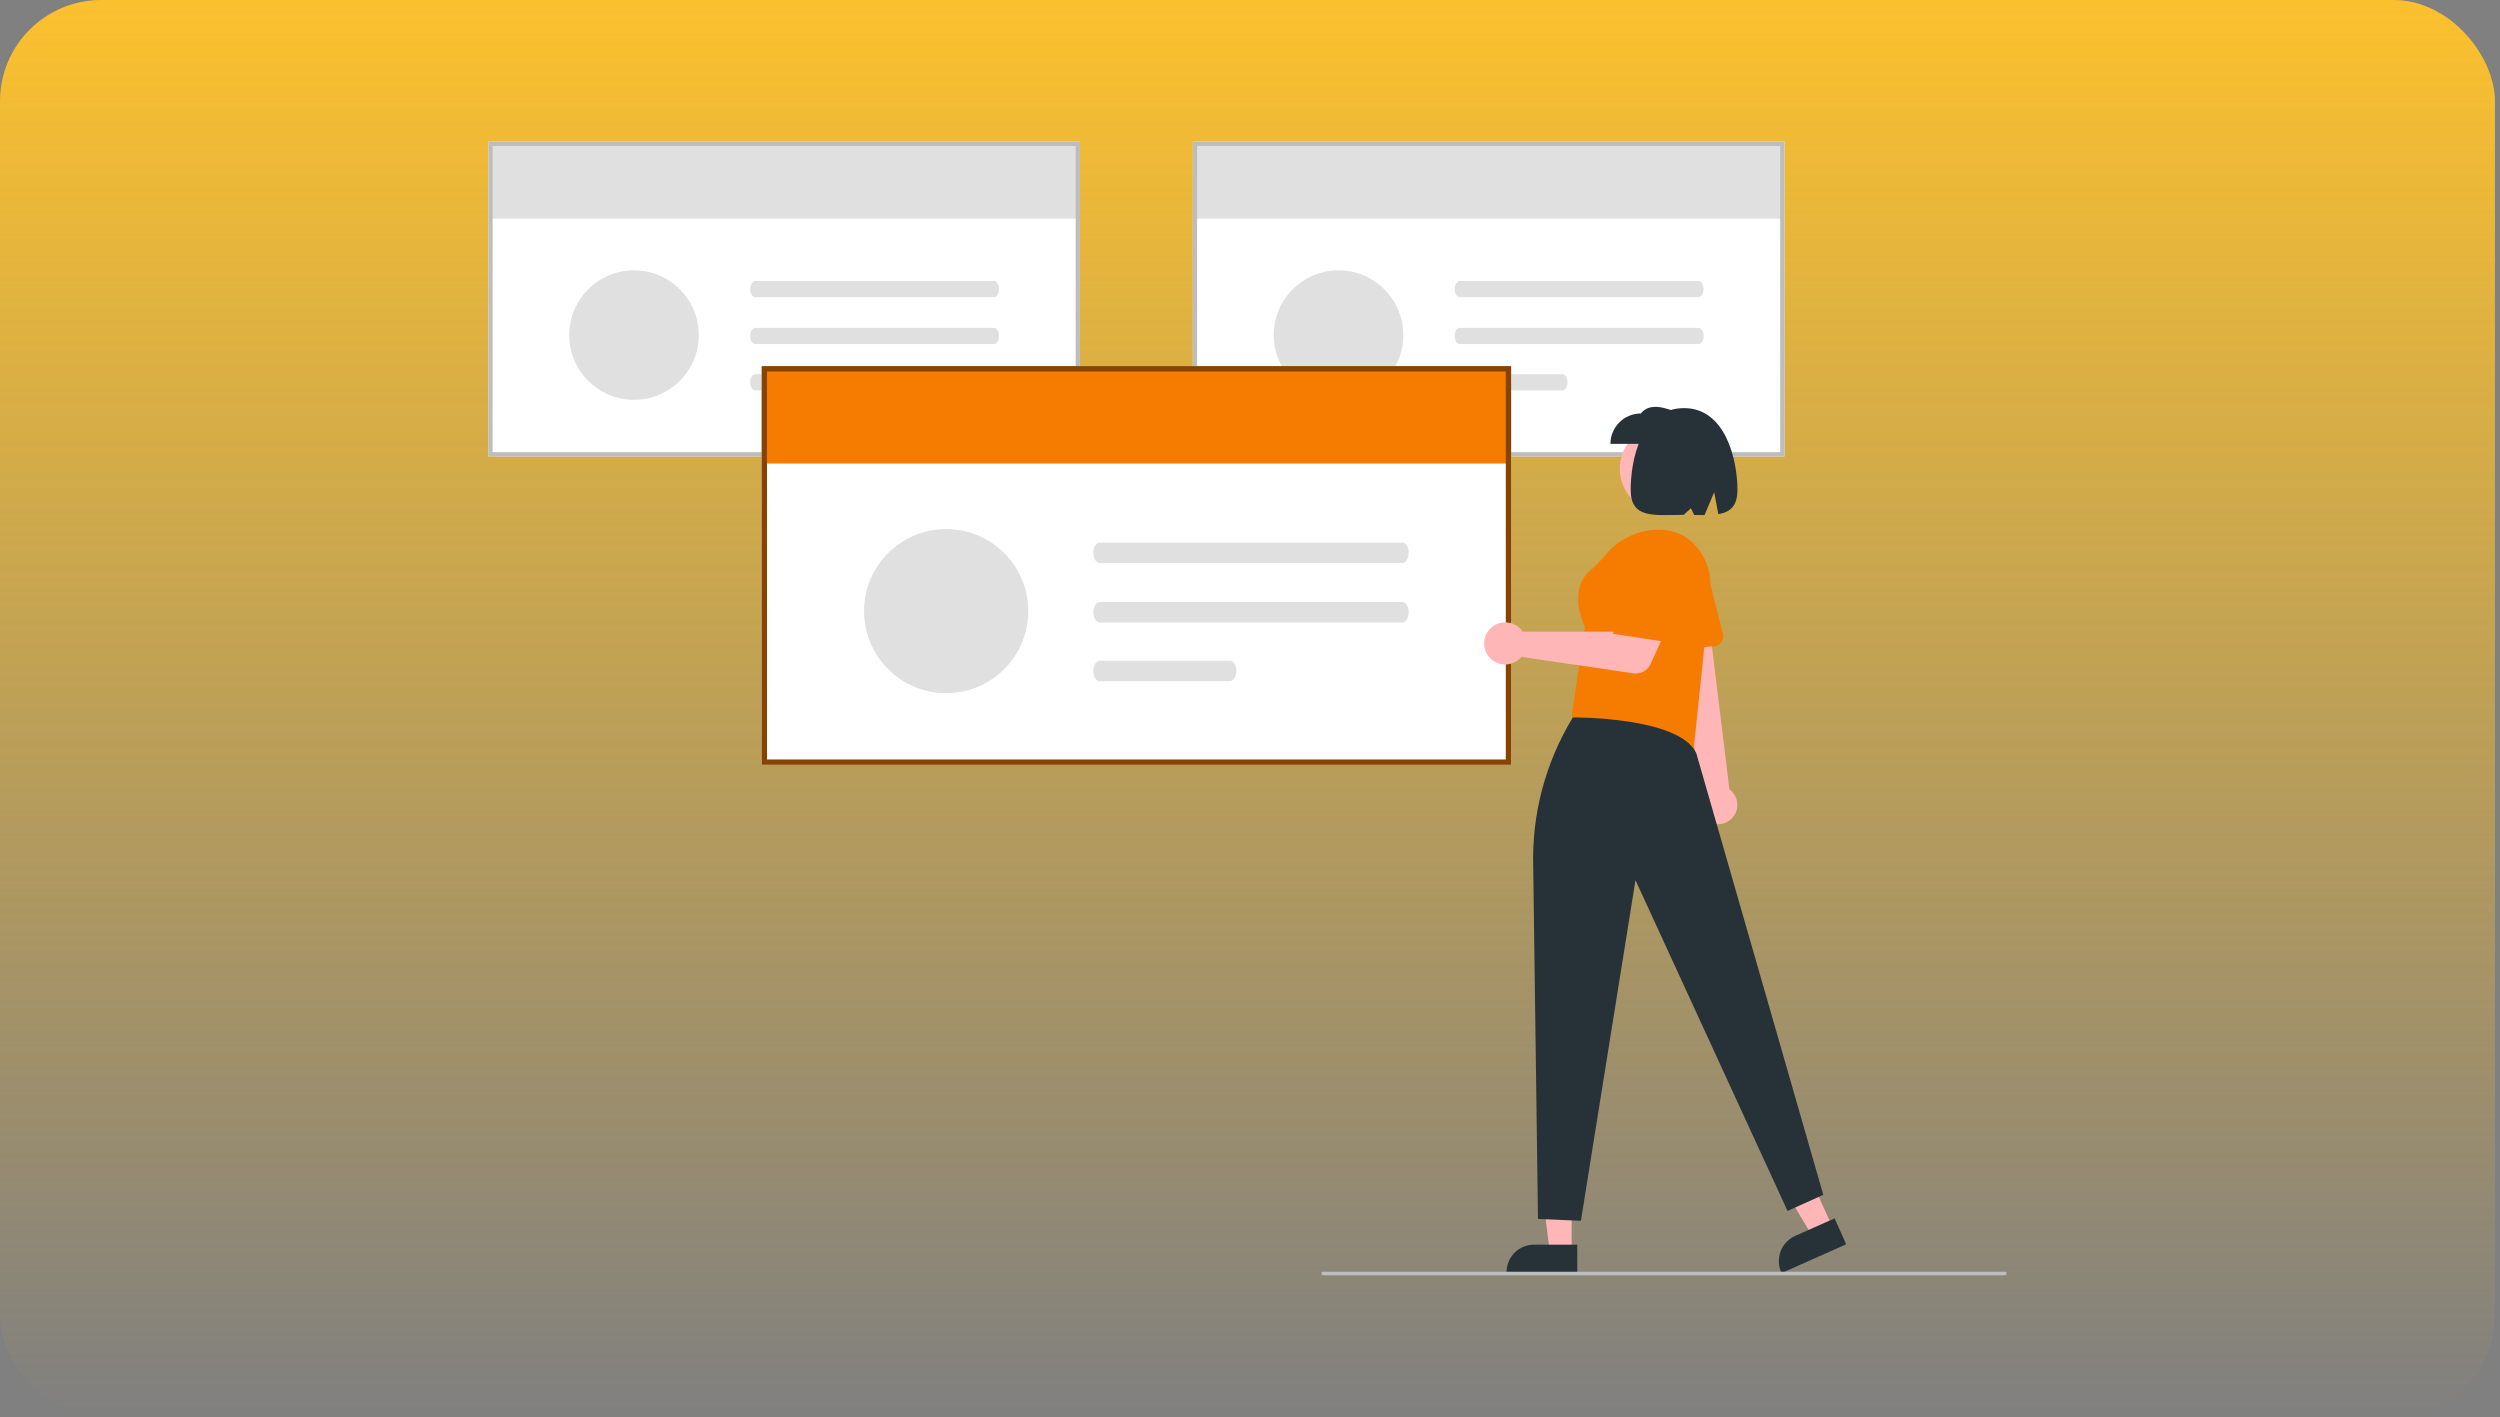 <svg width="247" height="140" viewBox="0 0 247 140" fill="none" xmlns="http://www.w3.org/2000/svg">
    <rect x="0" y="0" width="247" height="140" fill="#808080" stroke="none"/>
    <rect width="246.5" height="140" rx="10" fill="url(#paint0_linear)"/>
    <g clip-path="url(#clip0)">
        <path d="M106.696 45.092H48.25V14H106.696V45.092Z" fill="white"/>
        <path d="M106.626 14.209H48.459V21.599H106.626V14.209Z" fill="#E0E0E0"/>
        <path d="M106.696 45.092H48.25V14H106.696V45.092ZM48.669 44.673H106.277V14.418H48.669V44.673Z"
              fill="#BDBDBD"/>
        <path d="M74.618 27.762C74.341 27.763 74.118 28.122 74.118 28.564C74.119 29.004 74.342 29.361 74.618 29.362H98.207C98.484 29.361 98.707 29.002 98.707 28.56C98.706 28.12 98.483 27.763 98.207 27.762H74.618Z"
              fill="#E0E0E0"/>
        <path d="M74.618 32.395C74.341 32.396 74.118 32.755 74.118 33.197C74.119 33.637 74.342 33.994 74.618 33.995H98.207C98.484 33.994 98.707 33.635 98.707 33.194C98.706 32.753 98.483 32.396 98.207 32.395H74.618Z"
              fill="#E0E0E0"/>
        <path d="M74.618 36.973C74.341 36.974 74.118 37.332 74.118 37.774C74.119 38.214 74.342 38.571 74.618 38.572H84.768C85.045 38.571 85.268 38.212 85.268 37.771C85.267 37.33 85.044 36.974 84.768 36.973H74.618Z"
              fill="#E0E0E0"/>
        <path d="M62.64 39.505C66.176 39.505 69.042 36.64 69.042 33.106C69.042 29.573 66.176 26.708 62.64 26.708C59.105 26.708 56.239 29.573 56.239 33.106C56.239 36.64 59.105 39.505 62.64 39.505Z"
              fill="#E0E0E0"/>
        <path d="M176.3 45.092H117.855V14H176.3V45.092Z" fill="white"/>
        <path d="M176.231 14.209H118.064V21.599H176.231V14.209Z" fill="#E0E0E0"/>
        <path d="M176.3 45.092H117.855V14H176.3V45.092ZM118.273 44.673H175.882V14.418H118.273V44.673Z"
              fill="#BDBDBD"/>
        <path d="M144.223 27.762C143.946 27.763 143.723 28.122 143.723 28.564C143.724 29.004 143.947 29.361 144.223 29.362H167.812C168.088 29.361 168.312 29.002 168.311 28.56C168.311 28.12 168.088 27.763 167.812 27.762H144.223Z"
              fill="#E0E0E0"/>
        <path d="M144.223 32.395C143.946 32.396 143.723 32.755 143.723 33.197C143.724 33.637 143.947 33.994 144.223 33.995H167.812C168.088 33.994 168.312 33.635 168.311 33.194C168.311 32.753 168.088 32.396 167.812 32.395H144.223Z"
              fill="#E0E0E0"/>
        <path d="M144.223 36.973C143.946 36.974 143.723 37.332 143.723 37.774C143.724 38.214 143.947 38.571 144.223 38.572H154.373C154.649 38.571 154.873 38.212 154.872 37.771C154.872 37.33 154.649 36.974 154.373 36.973H144.223Z"
              fill="#E0E0E0"/>
        <path d="M132.245 39.505C135.78 39.505 138.646 36.64 138.646 33.106C138.646 29.573 135.78 26.708 132.245 26.708C128.71 26.708 125.844 29.573 125.844 33.106C125.844 36.64 128.71 39.505 132.245 39.505Z"
              fill="#E0E0E0"/>
        <path d="M149.302 75.565H75.249V36.17H149.302V75.565Z" fill="white"/>
        <path d="M149.214 36.435H75.514V45.798H149.214V36.435Z" fill="#F57C00"/>
        <path d="M149.302 75.565H75.249V36.17H149.302V75.565ZM75.779 75.035H148.772V36.7H75.779V75.035Z"
              fill="#874400"/>
        <path d="M108.658 53.608C108.307 53.609 108.024 54.063 108.025 54.623C108.026 55.181 108.308 55.633 108.658 55.634H138.547C138.897 55.633 139.18 55.178 139.179 54.619C139.179 54.061 138.896 53.609 138.547 53.608H108.658Z"
              fill="#E0E0E0"/>
        <path d="M108.658 59.478C108.307 59.479 108.024 59.934 108.025 60.493C108.026 61.051 108.308 61.503 108.658 61.504H138.547C138.897 61.503 139.18 61.049 139.179 60.489C139.179 59.931 138.896 59.479 138.547 59.478H108.658Z"
              fill="#E0E0E0"/>
        <path d="M108.658 65.278C108.307 65.279 108.024 65.733 108.025 66.293C108.026 66.851 108.308 67.303 108.658 67.304H121.519C121.869 67.303 122.152 66.848 122.152 66.289C122.151 65.731 121.868 65.279 121.519 65.278H108.658Z"
              fill="#E0E0E0"/>
        <path d="M93.482 68.486C97.961 68.486 101.592 64.856 101.592 60.379C101.592 55.902 97.961 52.272 93.482 52.272C89.002 52.272 85.371 55.902 85.371 60.379C85.371 64.856 89.002 68.486 93.482 68.486Z"
              fill="#E0E0E0"/>
        <path d="M181.043 121.243L179.063 122.125L174.72 114.914L177.642 113.613L181.043 121.243Z" fill="#FFB6B6"/>
        <path d="M182.402 122.936L176.02 125.778L175.984 125.697C175.691 125.039 175.671 124.291 175.929 123.618C176.188 122.945 176.703 122.402 177.361 122.108L177.362 122.108L181.26 120.373L182.402 122.936Z"
              fill="#263238"/>
        <path d="M171.068 80.893C171.268 80.7 171.423 80.466 171.523 80.208C171.623 79.949 171.664 79.671 171.645 79.394C171.626 79.118 171.546 78.848 171.412 78.606C171.277 78.363 171.091 78.153 170.866 77.99L168.769 60.833L165.5 61.637L168.119 78.511C167.871 78.906 167.775 79.379 167.852 79.84C167.929 80.301 168.172 80.717 168.535 81.011C168.899 81.305 169.357 81.455 169.824 81.433C170.291 81.411 170.733 81.219 171.068 80.893V80.893Z"
              fill="#FFB6B6"/>
        <path d="M169.949 63.596C169.801 63.73 169.614 63.813 169.415 63.833L165.137 64.264C165.002 64.278 164.867 64.262 164.739 64.218C164.611 64.175 164.494 64.104 164.396 64.011C164.298 63.919 164.221 63.806 164.171 63.681C164.12 63.555 164.098 63.421 164.104 63.286L164.304 59.006C164.272 58.689 164.304 58.37 164.397 58.066C164.49 57.762 164.643 57.479 164.846 57.234C165.153 56.859 165.565 56.583 166.029 56.442C166.492 56.3 166.988 56.299 167.452 56.439C167.917 56.579 168.329 56.853 168.638 57.227C168.947 57.601 169.137 58.059 169.186 58.541L170.231 62.668C170.273 62.834 170.269 63.008 170.219 63.172C170.17 63.335 170.076 63.482 169.949 63.596V63.596Z"
              fill="#F57C00"/>
        <path d="M167.284 74.52L155.39 72.156L155.311 70.496L155.312 70.486L156.594 61.971C156.422 61.612 154.897 58.255 157.113 56.372C157.635 55.927 158.117 55.437 158.554 54.907C159.245 54.042 160.136 53.358 161.15 52.913C162.164 52.468 163.271 52.276 164.375 52.352C165.06 52.408 165.724 52.611 166.323 52.947C166.921 53.284 167.44 53.746 167.843 54.302C168.724 55.483 169.122 56.955 168.957 58.418L167.284 74.52Z"
              fill="#F57C00"/>
        <path d="M155.28 123.679L153.114 123.679L152.083 115.325L155.281 115.325L155.28 123.679Z" fill="#FFB6B6"/>
        <path d="M155.833 125.778L148.847 125.778V125.69C148.847 124.969 149.133 124.277 149.643 123.768C150.153 123.258 150.845 122.971 151.566 122.971H151.566L155.833 122.972L155.833 125.778Z"
              fill="#263238"/>
        <path d="M151.953 120.435L151.482 85.649C151.328 80.452 152.689 75.322 155.399 70.883C155.399 70.883 165.915 70.795 167.594 74.416L180.143 118.05L176.608 119.64L161.585 86.959L156.195 120.612L151.953 120.435Z"
              fill="#263238"/>
        <path d="M150.235 62.145C150.309 62.226 150.377 62.312 150.438 62.404L160.282 62.414L161.484 60.348L164.841 61.752L163.071 65.618C162.927 65.93 162.687 66.187 162.385 66.351C162.083 66.515 161.736 66.577 161.396 66.527L150.316 64.901C150.045 65.226 149.682 65.461 149.274 65.575C148.866 65.689 148.434 65.676 148.034 65.537C147.634 65.4 147.286 65.143 147.035 64.802C146.784 64.462 146.644 64.052 146.631 63.63C146.619 63.207 146.736 62.791 146.966 62.436C147.196 62.081 147.529 61.804 147.92 61.643C148.311 61.482 148.742 61.444 149.156 61.534C149.569 61.623 149.946 61.837 150.235 62.145V62.145Z"
              fill="#FFB6B6"/>
        <path d="M159.376 62.63L160.81 55.271C160.96 54.504 161.389 53.819 162.015 53.349C162.64 52.879 163.418 52.658 164.197 52.728V52.728C164.675 52.771 165.136 52.922 165.547 53.17C165.957 53.417 166.306 53.755 166.566 54.157C166.827 54.559 166.993 55.015 167.051 55.491C167.11 55.966 167.059 56.449 166.903 56.902L164.662 63.425L159.376 62.63Z"
              fill="#F57C00"/>
        <path d="M164.374 50.645C166.771 50.645 168.715 48.702 168.715 46.306C168.715 43.91 166.771 41.967 164.374 41.967C161.977 41.967 160.033 43.91 160.033 46.306C160.033 48.702 161.977 50.645 164.374 50.645Z"
              fill="#FFB6B6"/>
        <path d="M159.111 43.855H166.004V40.852C164.491 40.251 163.01 39.74 162.115 40.852C161.318 40.852 160.554 41.168 159.991 41.731C159.427 42.294 159.111 43.058 159.111 43.855V43.855Z"
              fill="#263238"/>
        <path d="M166.385 40.322C170.506 40.322 171.659 45.484 171.659 48.397C171.659 50.021 170.924 50.602 169.77 50.799L169.362 48.625L168.406 50.892C168.082 50.894 167.741 50.888 167.388 50.881L167.064 50.215L166.342 50.869C163.449 50.873 161.111 51.295 161.111 48.397C161.111 45.484 162.123 40.322 166.385 40.322Z"
              fill="#263238"/>
        <path d="M198.073 126H130.736C130.689 126 130.644 125.981 130.611 125.948C130.578 125.915 130.559 125.87 130.559 125.823C130.559 125.777 130.578 125.732 130.611 125.698C130.644 125.665 130.689 125.647 130.736 125.647H198.073C198.12 125.647 198.165 125.665 198.198 125.698C198.231 125.732 198.25 125.777 198.25 125.823C198.25 125.87 198.231 125.915 198.198 125.948C198.165 125.981 198.12 126 198.073 126Z"
              fill="#BDBDBD"/>
    </g>
    <defs>
        <linearGradient id="paint0_linear" x1="123.25" y1="0" x2="123.25" y2="140" gradientUnits="userSpaceOnUse">
            <stop stop-color="#FBC02D"/>
            <stop offset="1" stop-color="#FBC02D" stop-opacity="0"/>
        </linearGradient>
        <clipPath id="clip0">
            <rect width="150" height="112" fill="white" transform="translate(48.25 14)"/>
        </clipPath>
    </defs>
</svg>
